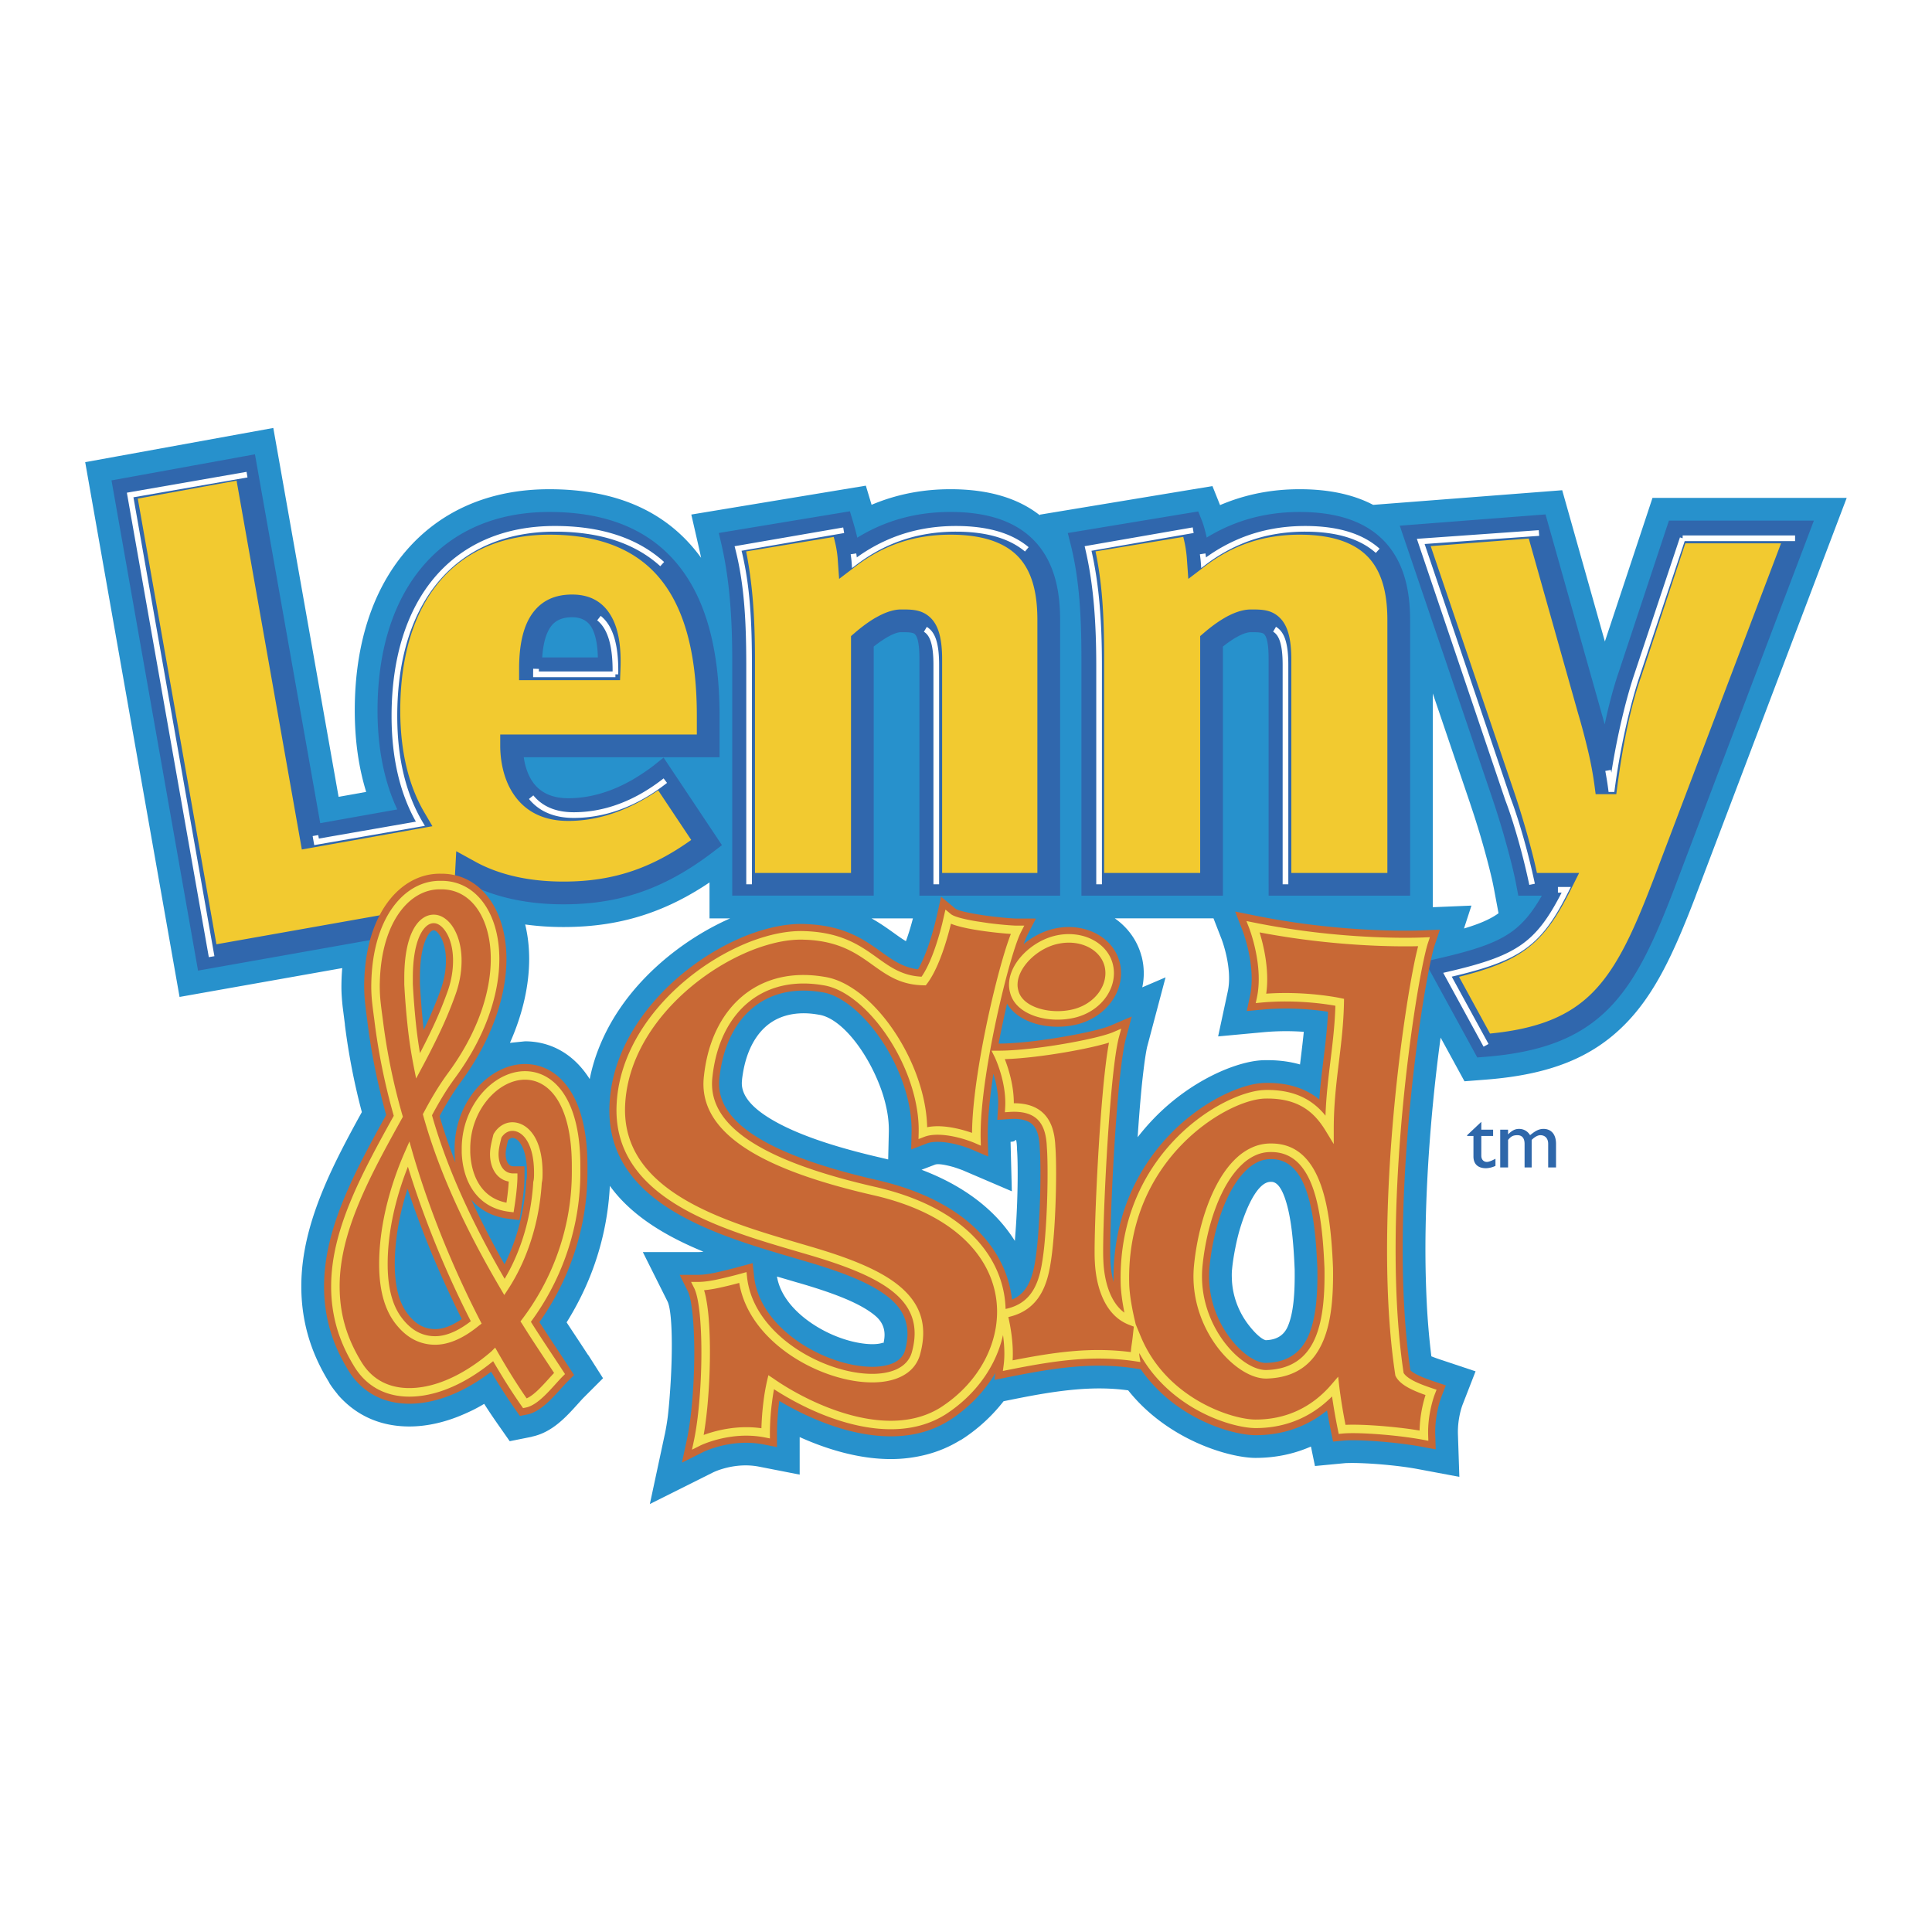 <svg xmlns="http://www.w3.org/2000/svg" width="2500" height="2500" viewBox="0 0 192.756 192.756"><path fill-rule="evenodd" clip-rule="evenodd" fill="#fff" d="M0 0h192.756v192.756H0V0z"/><path d="M34.144 96.587a22.176 22.176 0 0 0-.08 1.92c0 .591.05 1.248.125 1.947l.224 1.759-.008.001.016.124a66.307 66.307 0 0 0 1.68 8.615c-1.425 2.587-2.785 5.136-3.841 7.683-1.328 3.201-2.198 6.408-2.198 9.688 0 1.619.197 3.215.653 4.841.442 1.58 1.136 3.159 2.137 4.781l-.01.006.002.004.014.026c.226.362.5.732.817 1.11l-.008.006c.283.336.603.66.958.973 1.74 1.53 3.871 2.249 6.214 2.249h.004c1.798-.001 3.677-.44 5.559-1.278.384-.17.671-.305.86-.401.35-.179.699-.371 1.046-.578.425.664.851 1.302 1.274 1.907l1.273 1.819 2.183-.438.009-.002.013-.013c2.019-.418 3.401-1.948 4.569-3.241.257-.285.501-.555.603-.655l1.933-1.933-1.468-2.308-.002-.003-.026-.014c-.743-1.139-.93-1.42-1.174-1.789-.331-.498-.655-.99-.963-1.461l.039-.062c.406-.649.808-1.357 1.202-2.124a27.969 27.969 0 0 0 3.072-11.434c2.169 3.011 5.625 5.043 9.338 6.569a4.308 4.308 0 0 1-.547.041h-5.5l2.458 4.915c.516 1.031.535 5.312.242 9.19a50.81 50.81 0 0 1-.205 2.263 23.867 23.867 0 0 1-.305 1.826l-.008.039h-.002c.018-.088.029-.14-.001 0l-1.479 6.902 6.314-3.157c.006-.002 2.11-1.054 4.583-.57l4.051.793v-3.745c2.736 1.233 5.984 2.215 9.177 2.194a14.195 14.195 0 0 0 3.464-.447 12.214 12.214 0 0 0 3.384-1.438l.005.01.004-.003.053-.026a16.902 16.902 0 0 0 4.257-3.868l1.088-.218c2.182-.437 4.164-.784 6.146-.954 1.783-.152 3.479-.148 5.197.088 3.992 5.018 10.174 6.739 12.707 6.739h.006c2.074-.001 3.91-.426 5.521-1.134l.402 1.944 3.021-.288.02-.002a19.317 19.317 0 0 1 1.438.001c1.803.058 4.16.288 5.76.589l4.166.781-.141-4.222c-.057-1.682.465-2.984.467-2.987l1.291-3.319-3.389-1.131a15.758 15.758 0 0 1-1.021-.367 73.303 73.303 0 0 1-.467-5.486 108.628 108.628 0 0 1-.105-7.311c.123-6.95.787-13.813 1.496-19.001l1.316 2.409 1.064 1.949 2.162-.168c6.422-.502 10.566-2.231 13.785-5.45 3.043-3.042 4.945-7.191 7.107-12.828v-.013l13.338-35.153 1.744-4.596H164.87l-.773 2.338-3.977 11.993-3.496-12.396-.762-2.697-2.758.214-12.162.941-3.941.305c-1.877-.983-4.277-1.561-7.342-1.561-2.748 0-5.109.502-7.139 1.266-.271.103-.537.209-.795.319l-.758-1.896-2.682.443-10.906 1.805-3.641.603.018.07c-2.043-1.611-4.912-2.61-8.936-2.61-2.748 0-5.11.502-7.139 1.266-.246.093-.487.189-.722.289l-.573-1.909-2.939.486-10.907 1.805-3.568.591.805 3.514c.061.264.116.531.171.802a20.154 20.154 0 0 0-.301-.404c-3.213-4.164-8.056-6.439-14.845-6.439h-.003c-6.016.001-10.897 2.19-14.314 6.179-3.286 3.836-5.088 9.258-5.09 15.89v.01c0 2.961.386 5.68 1.139 8.119l-2.753.491-5.918-33.443-.595-3.358-3.351.609-12.083 2.197-3.334.606.584 3.312 8.239 46.688.592 3.355 3.34-.593 12.889-2.285zm24.692 11.073c-.036-.058-.073-.114-.11-.171-1.653-2.503-3.96-3.595-6.348-3.597l-1.502.154c1.34-3.008 1.919-5.877 1.919-8.367 0-1.217-.138-2.374-.398-3.444a27.84 27.84 0 0 0 3.817.255h.005c3 0 5.752-.41 8.449-1.343 2.072-.717 4.082-1.734 6.12-3.106V91.628h2.058c-4.169 1.842-8.382 5.064-11.097 9.137a19.99 19.99 0 0 0-2.192 4.303 17.612 17.612 0 0 0-.721 2.592zm37.251 9.112l4.864 2.084-.127-4.938.1-.007c.404-.026.385-.245.441-.169.061.083.088.478.104.838v.119c.104 1.293.094 4.622-.107 7.604a153.3 153.3 0 0 1-.109 1.501 15.123 15.123 0 0 0-2.607-3.111c-1.71-1.568-3.929-2.936-6.703-3.984l1.346-.513c.349-.133 1.221.06 1.945.271l-.001.004c.101.029.273.088.493.166.205.073.32.116.357.133l.004.002zm-7.474-1.093a28.75 28.75 0 0 0-.642-.153v-.003c-4.793-1.098-8.759-2.414-11.349-4.055-1.785-1.13-2.758-2.351-2.591-3.683v-.054c.023-.22.059-.468.106-.741.348-2.043 1.173-3.656 2.37-4.66 1.123-.941 2.668-1.39 4.546-1.187.153.017.342.044.567.082l.08.014c2.184.327 4.771 3.573 6.151 7.28.271.728.488 1.491.638 2.27.135.7.202 1.407.19 2.104v.014c0 .054 0-.009-.001.037l-.065 2.735zM77.519 127.36c.35.104.697.205 1.039.305l1.03.304h.013c3.5 1.015 6.206 2.032 7.71 3.292.809.678 1.132 1.549.829 2.764l-.016-.044c0-.017-.002-.027-.009-.024-.601.212-1.519.197-2.59-.01-1.269-.245-2.633-.763-3.897-1.51-2.055-1.217-3.767-2.996-4.109-5.077zm13.563-35.733a24.295 24.295 0 0 1-.697 2.275c-.372-.219-.734-.48-1.111-.75-.718-.514-1.46-1.044-2.32-1.525h4.128zm37.397 40.717c-.344.792-1.004 1.334-2.203 1.368-.41-.105-1.053-.672-1.727-1.553-.906-1.182-1.598-2.795-1.646-4.6a7.5 7.5 0 0 1 .012-.879h.002c-.006.062-.014.165.014-.108v-.014c.062-.623.17-1.32.322-2.077.146-.741.314-1.42.498-2.016.781-2.526 1.883-4.573 3.037-4.552h.053c.576 0 1.006.645 1.34 1.583.662 1.86.881 4.551.988 7.154.028 2.179-.083 4.302-.69 5.694zm14.472-41.831V69.188l3.744 11.026v.013a83.478 83.478 0 0 1 1.902 6.429c.135.549.23.942.279 1.164.061.273.131.611.207 1.021l.002.01.424 2.265-.037.027c-.822.585-1.912 1.047-3.41 1.493l.744-2.284-3.855.161zm-16.982 15.267h.004-.014v.001c-2.623.118-7.143 2.005-10.791 5.761a23.101 23.101 0 0 0-1.666 1.919c.094-1.414.201-2.809.316-4.093a78.31 78.31 0 0 1 .348-3.2c.098-.734.195-1.333.289-1.747.012-.038.027-.099.051-.186l1.783-6.724-2.324.995a6.688 6.688 0 0 0-.064-3.079l-.014-.04c-.012-.045-.01-.031 0 0l-.006.001-.016-.062v-.013c-.432-1.54-1.379-2.803-2.641-3.687h9.847l.801 2.059c.004.008 1.123 2.895.627 5.215l-.967 4.503 4.592-.426a24.745 24.745 0 0 1 3.955-.033c-.082.843-.184 1.673-.285 2.508-.029.249-.061.5-.092.75-1.035-.296-2.209-.454-3.557-.426l-.176.004z" fill="#2791cc"/><path d="M165.994 88.228c-4.002 10.436-6.904 15.223-17.969 16.085l-4.158-7.61c7.141-1.648 9.102-2.982 11.848-8.475h-3.295c-.471-2.511-1.57-6.356-2.512-9.102l-8.709-25.659 12.162-.942 5.18 18.361c.705 2.433 1.334 4.865 1.646 7.219h.08c.471-3.609 1.254-7.69 2.354-10.829l4.707-14.203h12.006l-13.34 35.155zm-38.291 0V65.786c0-3.845-1.256-3.845-2.902-3.845-.943 0-2.277.627-3.924 2.04v24.246h-11.85V65.864c0-4.159-.156-8.003-1.098-11.77l10.906-1.804c.314.784.629 2.197.707 3.295 2.275-1.727 5.492-3.375 10.121-3.375 8.24 0 9.887 4.865 9.887 9.652v26.365h-11.847v.001zm-34.839 0V65.786c0-3.845-1.255-3.845-2.981-3.845-.863 0-2.197.627-3.845 2.04v24.246h-11.85V65.864c0-4.159-.235-8.003-1.098-11.77l10.907-1.804c.235.784.628 2.197.706 3.295 2.276-1.727 5.493-3.375 10.123-3.375 8.239 0 9.809 4.865 9.809 9.652v26.365H92.864v.001zm-32.093-21.5h-7.847c0-4.708 1.647-6.277 4.159-6.277 2.825-.001 3.845 2.353 3.688 6.277zm9.887 7.689v-2.981c0-12.005-4.551-19.225-15.85-19.225-9.965 0-16.007 7.062-16.007 18.675 0 4.233.871 7.849 2.548 10.716L31.033 83.44l-6.513-36.8-12.084 2.197 8.239 46.688 25.659-4.551.222-4.186c2.609 1.501 5.845 2.303 9.665 2.303 5.257 0 9.573-1.413 14.281-5.022l-4.551-6.827c-3.061 2.354-6.199 3.531-9.259 3.531-4.865 0-5.65-4.237-5.65-6.356h19.616z" fill-rule="evenodd" clip-rule="evenodd" fill="#f2ca30"/><path d="M167.053 88.63c-2.055 5.358-3.84 9.277-6.592 12.031-2.812 2.812-6.523 4.331-12.352 4.785l-.721.057-.354-.65-4.16-7.61-.713-1.307 1.453-.335c3.424-.791 5.588-1.492 7.168-2.614 1.188-.843 2.102-1.975 3.047-3.625h-2.348l-.174-.925-.002-.01c-.07-.374-.145-.739-.225-1.092a49.715 49.715 0 0 0-.289-1.217 84.708 84.708 0 0 0-1.955-6.624v-.004l-8.711-25.659-.469-1.383 1.457-.113 12.162-.941.92-.071.254.899 5.178 18.361-.002.001c.164.567.324 1.132.477 1.69.398-1.894.881-3.736 1.443-5.348h-.002l4.707-14.203.26-.779h14.461l-.58 1.532-13.34 35.153v.001h.002zm-8.196 10.429c2.463-2.464 4.133-6.156 6.078-11.234h.002l12.758-33.618h-9.549l-4.449 13.423-.01.018c-.764 2.187-1.377 4.867-1.834 7.521a83.779 83.779 0 0 0-.248 1.55c-.094.619-.164 1.12-.217 1.517l-.002.015-.129.987h-2.058l-.131-.987a35.807 35.807 0 0 0-.66-3.47 70.45 70.45 0 0 0-.953-3.581l-.004-.009-4.926-17.462-9.785.758 8.238 24.271h.002a88.429 88.429 0 0 1 2.01 6.818 54.976 54.976 0 0 1 .35 1.518h4.209l-.82 1.639c-1.455 2.914-2.727 4.74-4.635 6.095-1.615 1.148-3.619 1.895-6.527 2.629l3.092 5.661c4.82-.471 7.905-1.765 10.198-4.059zM126.57 88.228V65.786c0-1.557-.176-2.264-.467-2.532h-.003c-.195-.18-.713-.18-1.299-.18h-.004c-.299 0-.695.118-1.184.365l.002.002a5.005 5.005 0 0 0-.279.151h-.006c-.4.229-.842.534-1.32.917V89.36h-14.116V65.864c0-2.027-.039-3.992-.195-5.943-.154-1.912-.42-3.757-.867-5.552l-.299-1.189 1.215-.201 10.906-1.805.895-.147.336.843.008.019.004.004c.041.101.092.248.152.434h.002a15.869 15.869 0 0 1 .342 1.305 17.184 17.184 0 0 1 2.93-1.437c1.787-.673 3.883-1.115 6.342-1.115 4.518 0 7.273 1.389 8.92 3.461 1.633 2.056 2.102 4.712 2.102 7.324V89.363h-14.116v-1.135h-.001zm2.266-22.442v21.308h9.582V61.863c0-2.175-.357-4.346-1.605-5.917-1.236-1.557-3.428-2.601-7.148-2.601-2.17 0-3.998.382-5.545.964-1.541.58-2.822 1.37-3.891 2.18l-1.67 1.267-.15-2.09a12.328 12.328 0 0 0-.354-2.101l-8.756 1.449c.33 1.571.539 3.141.666 4.73.156 1.952.197 3.99.197 6.121v21.229h9.58V63.463l.398-.342c.742-.636 1.436-1.131 2.07-1.493v-.002c.131-.074.256-.143.377-.204h.004c.822-.417 1.564-.615 2.205-.615h.004c1.059 0 1.994 0 2.838.782l-.002.002c.749.693 1.2 1.91 1.2 4.195zM91.73 88.228V65.786c0-1.553-.175-2.26-.471-2.528-.202-.184-.747-.184-1.376-.184h-.003c-.259 0-.632.117-1.109.363a7.731 7.731 0 0 0-.275.15v.004c-.408.235-.852.541-1.324.918V89.359H73.055V65.864c0-2.022-.059-3.987-.226-5.939-.164-1.928-.43-3.782-.842-5.579l-.268-1.171 1.189-.197 10.907-1.805.98-.162.286.955c.122.407.286.979.43 1.596l.018.082a17.068 17.068 0 0 1 2.954-1.452c1.788-.673 3.884-1.115 6.343-1.115 4.52 0 7.256 1.393 8.883 3.469 1.613 2.058 2.059 4.709 2.059 7.316V89.36H91.73v-1.132zm2.267-22.442v21.308h9.503V61.863c0-2.18-.34-4.355-1.57-5.926-1.217-1.552-3.385-2.592-7.104-2.592-2.171 0-3.999.382-5.545.964-1.542.58-2.823 1.37-3.891 2.18l-1.67 1.267-.149-2.09a10.654 10.654 0 0 0-.263-1.589 22.021 22.021 0 0 0-.126-.506l-8.739 1.446c.31 1.574.52 3.141.655 4.723.167 1.952.226 3.989.226 6.125v21.229h9.582V63.463l.398-.342c.754-.646 1.445-1.141 2.059-1.495l.002.003a9.33 9.33 0 0 1 .37-.203c.816-.42 1.543-.619 2.146-.62h.003c1.096 0 2.043 0 2.899.777.761.694 1.214 1.912 1.214 4.203zm-33.226 2.075h-8.98v-1.134c0-2.611.494-4.401 1.363-5.577.969-1.31 2.318-1.833 3.929-1.833 1.872 0 3.156.798 3.954 2.261.695 1.274.954 3.039.868 5.194l-.043 1.09h-1.091v-.001zm-6.676-2.267h5.554c-.029-1.249-.218-2.245-.596-2.937-.379-.694-1.018-1.073-1.97-1.073-.9 0-1.631.261-2.113.912-.47.634-.774 1.635-.875 3.098zm15.429 7.69v-1.848c0-5.758-1.064-10.333-3.448-13.424-2.329-3.019-5.998-4.667-11.268-4.667h-.003c-4.636 0-8.344 1.625-10.878 4.584-2.578 3.009-3.991 7.424-3.992 12.95v.016c0 2.027.208 3.901.614 5.604.067.282.139.553.212.812.39 1.367.913 2.61 1.562 3.72l.82 1.401-1.6.285-10.316 1.839-1.112.198-.198-1.119-6.314-35.682-9.856 1.792 7.847 44.466 23.655-4.196.174-3.286.096-1.804 1.583.87.006.003.022.009c.374.215.723.399 1.044.549.361.168.734.326 1.121.469 1.994.742 4.308 1.13 6.926 1.13 2.505 0 4.78-.334 6.979-1.095 1.93-.667 3.815-1.667 5.763-3.059l-3.299-4.949a20.223 20.223 0 0 1-1.763 1.082c-2.397 1.313-4.822 1.97-7.209 1.97h-.012c-2.91-.004-4.621-1.304-5.607-2.928-.933-1.536-1.163-3.347-1.165-4.551v-1.143h19.616v.002zm2.267-1.848v4.115H52.256c.104.732.326 1.543.755 2.25.619 1.02 1.729 1.836 3.668 1.839h.012c2.016 0 4.077-.562 6.129-1.687.364-.199.769-.445 1.211-.736.44-.289.845-.575 1.212-.857l-.002-.003c-.002.001-.002.001 0 0l.965-.772.686 1.029 4.551 6.827.587.881-.844.646c-2.454 1.881-4.814 3.193-7.253 4.037-2.449.847-4.961 1.219-7.714 1.219-2.875 0-5.454-.44-7.714-1.281a16.912 16.912 0 0 1-.909-.368l-.13 2.456-.048.9-.891.158-25.657 4.552-1.113.197-.197-1.118-8.24-46.688-.195-1.104 1.111-.202 12.083-2.197 1.117-.203.198 1.119 6.315 35.682 7.684-1.369a18.951 18.951 0 0 1-1.05-2.827 22.25 22.25 0 0 1-.239-.909c-.448-1.876-.677-3.925-.677-6.126v-.016c.001-6.079 1.609-10.997 4.541-14.42 2.976-3.473 7.271-5.38 12.596-5.381h.003c6.029 0 10.286 1.962 13.057 5.553 2.715 3.518 3.927 8.556 3.927 14.804zm-6.499 4.886l-.05.035.002.003.011-.008.037-.03z" fill="#3067ad"/><path d="M58.609 116.619l.001.153a25.68 25.68 0 0 1-.119 2.617 25.366 25.366 0 0 1-.363 2.508 26.08 26.08 0 0 1-4.309 10.009c.546.859 1.16 1.786 1.789 2.737.329.498.668 1.01 1.167 1.774l.502.77-.648.647-.008.008-.002-.002c-.134.135-.397.426-.672.729-.952 1.055-2.08 2.303-3.351 2.557l-.727.146-.425-.606a57.475 57.475 0 0 1-1.62-2.451 66.52 66.52 0 0 1-.824-1.354l-.211.156c-.436.322-.863.616-1.28.876-2.25 1.406-4.537 2.157-6.669 2.157h-.004c-1.239-.001-2.396-.259-3.423-.796a6.576 6.576 0 0 1-.5-.293c-.828-.531-1.549-1.259-2.133-2.193v-.005c-.884-1.431-1.495-2.821-1.884-4.211a15.49 15.49 0 0 1-.564-4.229c0-2.949.8-5.876 2.021-8.819 1.129-2.725 2.627-5.468 4.175-8.265a65.28 65.28 0 0 1-1.172-4.934 63.05 63.05 0 0 1-.7-4.366l.004-.001c-.036-.268.028.216-.031-.222v-.004c-.072-.538-.143-1.063-.189-1.498A16.285 16.285 0 0 1 36.338 98c.079-3.387.949-6.035 2.249-7.852 1.4-1.958 3.295-2.979 5.285-2.979l.108.001h.08c1.996.001 3.646.943 4.793 2.548 1.066 1.493 1.673 3.563 1.674 5.955v.012c0 1.766-.335 3.758-1.088 5.867-.115.322-.248.667-.398 1.029v.005c-.731 1.763-1.759 3.601-3.13 5.453l.001.001c-.394.538-.79 1.143-1.178 1.783a38.243 38.243 0 0 0-.875 1.526c.44 1.523.968 3.071 1.583 4.65a9.632 9.632 0 0 1-.086-.982V114.587c0-2.32.855-4.403 2.125-5.908 1.317-1.562 3.102-2.52 4.891-2.521h.005c1.661 0 3.283.783 4.468 2.58 1.062 1.609 1.764 4.073 1.765 7.567v.314h-.001zm44.696 9.023l.004-.014c.064-.425.125-.907.178-1.429a52.48 52.48 0 0 0 .141-1.744c.209-3.091.217-6.569.107-7.932v-.04c-.031-.695-.131-1.52-.537-2.076-.367-.504-1.078-.849-2.416-.762l-1.281.084.076-1.284c.072-1.231-.191-2.442-.465-3.325l-.049.331a53.223 53.223 0 0 0-.396 3.312 26.616 26.616 0 0 0-.119 2.789v.004l.002.068.045 1.764-1.622-.696c-.705-.302-2.092-.748-3.347-.768a4.412 4.412 0 0 0-.644.033 2.28 2.28 0 0 0-.493.12v.002l-.006.002-1.578.602.041-1.687c.105-4.345-2.428-9.377-5.492-12.13a9.454 9.454 0 0 0-1.749-1.269c-.556-.304-1.106-.509-1.633-.594h-.009c-.043-.008.005.001-.034-.005l-.022-.004a12.33 12.33 0 0 0-.713-.101c-2.524-.273-4.648.368-6.237 1.7-1.614 1.353-2.709 3.435-3.15 6.015-.051.298-.092.593-.124.884v.018c-.291 2.326 1.08 4.251 3.636 5.869 2.825 1.789 7.024 3.196 12.048 4.347v.001c4.292.978 7.459 2.625 9.647 4.631 2.156 1.979 3.367 4.308 3.77 6.7.035.2.062.401.084.603a3.116 3.116 0 0 0 1.328-1.045c.537-.738.816-1.73.988-2.819v-.009c.012-.072.018-.115.021-.139v-.002-.004l.002-.006c0 .003 0 .004-.002.005zm7.484.13l.002.049v.008a9.736 9.736 0 0 0 .309 2.084c-.117-6.619 2.508-11.521 5.689-14.795 3.221-3.315 7.084-4.975 9.275-5.071h.004l.121-.003c2.092-.045 3.635.44 4.822 1.201.217.14.422.288.613.443.102-1.378.262-2.68.418-3.97.191-1.569.379-3.123.457-4.778-1.297-.196-3.791-.469-6.578-.21l-1.531.142.322-1.502c.637-2.97-.729-6.488-.732-6.498l-.748-1.928 2.023.409c9.197 1.854 16.74 1.469 16.762 1.468l1.641-.068-.52 1.557-.002.006h-.002c-.148.462-.35 1.313-.582 2.483a102.296 102.296 0 0 0-.762 4.461c-1.354 8.953-2.75 24.091-1.074 35.45.117.13.342.272.627.423.484.254 1.119.488 1.779.709l1.129.377-.43 1.106c-.002.005-.697 1.742-.625 3.872l.047 1.408-1.391-.26-.029-.006v-.001a29.72 29.72 0 0 0-1.09-.178c-.389-.057-.795-.11-1.209-.158-2.123-.248-4.418-.377-5.518-.272l-1.006.096-.205-.995a55.961 55.961 0 0 1-.395-2.109 7.915 7.915 0 0 1-.172.136c-1.783 1.381-4.082 2.332-6.959 2.332h-.002c-1.348-.001-3.863-.562-6.375-1.992-.404-.23-.812-.486-1.217-.766a15.218 15.218 0 0 1-3.865-3.82l-.709-.105c-2.01-.297-3.93-.313-5.922-.144-2.035.175-4.109.539-6.404.998l-1.551.311.092-.693c-1.096 1.857-2.681 3.513-4.664 4.779l-.018.004c-4.419 2.739-10.042 1.378-14.273-.605a29.674 29.674 0 0 1-2.238-1.168l-.372-.218-.032.253-.051.419a24.342 24.342 0 0 0-.148 2.542v1.39l-1.352-.265c-3.23-.632-6.018.763-6.026.766l-2.105 1.053.493-2.301c.653-3.046.913-8.385.616-11.969a17.59 17.59 0 0 0-.223-1.788c-.087-.453-.185-.806-.292-1.027l-.007-.014-.001.001-.001-.002.001.002.001-.001c-.02-.04-.012-.024-.004-.007l-.816-1.632h1.834c.469 0 1.008-.071 1.662-.203a43.222 43.222 0 0 0 2.519-.62l1.274-.343.143 1.317c.324 2.998 2.554 5.452 5.242 7.043 1.487.88 3.106 1.491 4.623 1.784 1.451.28 2.781.271 3.768-.078.71-.251 1.225-.692 1.419-1.341h.001c.635-2.276.031-3.922-1.525-5.224-1.783-1.492-4.752-2.629-8.534-3.726h-.004l-1.031-.304c-7.998-2.345-18.876-5.537-18.381-15.352.361-7.461 6.613-13.637 12.684-16.387a19.169 19.169 0 0 1 3.509-1.213c1.17-.273 2.289-.396 3.308-.353h.009l.039.002v.001c3.88.141 5.823 1.533 7.592 2.8 1.112.796 2.141 1.534 3.63 1.712.645-1.08 1.171-2.654 1.524-3.92a32.839 32.839 0 0 0 .377-1.498l.002-.008.403-1.816 1.426 1.188c.221.184 1.122.387 2.164.564.223.038.457.074.691.109 1.416.207 2.834.32 3.318.32h1.865l-.855 1.652c-.109.211-.236.52-.377.906.807-.679 1.781-1.212 2.793-1.484h.008l.055-.014.004-.004c2.141-.552 4.26.016 5.555 1.294a4.297 4.297 0 0 1 1.146 1.919h.002l.002.006v.009l.01.043h.002c-.002-.008-.002-.013 0 0l.006.013c.344 1.335.041 2.706-.738 3.841-.744 1.083-1.928 1.952-3.387 2.347.08-.019.193-.047-.078.021a9.633 9.633 0 0 1-.182.043c-1.389.32-2.955.254-4.248-.177-1.115-.371-2.057-1.014-2.598-1.922a102.883 102.883 0 0 0-.844 3.981c.992 0 2.197-.094 3.449-.241a55.205 55.205 0 0 0 1.576-.21c2.674-.394 5.223-.951 6.125-1.338l2.133-.913-.596 2.241c-.02.078-.025.098-.025.092-.125.504-.248 1.234-.367 2.124a79.58 79.58 0 0 0-.355 3.289c-.564 6.244-.893 15.012-.781 16.569v.04c.001.037-.001.023-.001 0zm20.645.791c-.113-2.777-.355-5.676-1.119-7.818-.654-1.836-1.713-3.098-3.475-3.098h-.094a2.968 2.968 0 0 0-1.188.256 4.232 4.232 0 0 0-1.137.77c-2.08 1.92-3.387 5.953-3.754 9.796-.033.363-.043.749-.033 1.152.064 2.318.951 4.392 2.117 5.911 1.104 1.44 2.402 2.352 3.408 2.444.035.003.096.004.178.001 2.258-.062 3.523-1.146 4.213-2.73.778-1.783.921-4.232.884-6.684zM47.019 119.7a88.998 88.998 0 0 0 3.318 6.443c.12-.238.237-.486.353-.744.988-2.19 1.646-4.764 1.807-7.5l.005-.086.03-.122c.043-.171.043-.419.043-.667v-.005c0-1.429-.273-2.37-.658-2.937l.003-.003c-.263-.385-.554-.551-.796-.551h-.008a.431.431 0 0 0-.19.05l-.042.027h-.009a.796.796 0 0 0-.19.182c-.123.496-.235.98-.235 1.354 0 .65.25 1.22.749 1.22h1.134v1.134c0 .004 0 1.086-.332 3.159l-.172 1.076-1.051-.125-.026-.005v.002l.018.002h.001-.001l-.018-.002v-.002l-.091-.013a6.32 6.32 0 0 1-1.503-.38 5.506 5.506 0 0 1-1.251-.688 5.392 5.392 0 0 1-.888-.819zm-.947 11.904a100.28 100.28 0 0 1-1.968-4.161 96.806 96.806 0 0 1-3.442-8.839l-.019.057c-.829 2.599-1.257 5.153-1.257 7.467v.009c0 1.082.106 2.082.344 2.959.034.127.075.263.123.407.217.648.519 1.225.919 1.705l.004.013c.403.496.828.849 1.276 1.072.425.212.885.312 1.378.312h.003c.503 0 1.032-.139 1.569-.384.072-.034.168-.081.283-.141l-.001-.002c.264-.139.528-.297.788-.474zm-1.579-35.765v-.004c0-1.038-.228-1.871-.568-2.43-.229-.376-.465-.591-.649-.591h-.005c-.204 0-.456.234-.71.75-.397.804-.664 2.101-.665 3.989v.578c.08 1.403.177 2.754.315 4.022.021.195.044.394.068.59.066-.137.131-.275.196-.414a38.152 38.152 0 0 0 1.457-3.493l.008-.018.005-.015a8.787 8.787 0 0 0 .283-.916 8.278 8.278 0 0 0 .265-2.048z" fill="#c86835"/><path d="M45.201 95.85v-.019c0-1.17-.27-2.13-.672-2.792h-.002c-.361-.595-.817-.933-1.252-.934h-.005c-.467.001-.953.358-1.342 1.144-.444.896-.74 2.302-.74 4.31v.611a79.05 79.05 0 0 0 .32 4.059c.103.942.231 1.889.393 2.844.419-.807.828-1.619 1.214-2.44a38.648 38.648 0 0 0 1.484-3.56l.003-.007c.188-.5.324-.988.418-1.452h-.001c.021-.105.039-.195.051-.269a8.866 8.866 0 0 0 .131-1.495zm.851-.011v.011a9.646 9.646 0 0 1-.199 1.929l-.002.002a10.386 10.386 0 0 1-.452 1.573v.001a39.54 39.54 0 0 1-1.518 3.639 80.5 80.5 0 0 1-1.805 3.56l-.559 1.048-.232-1.164a46.533 46.533 0 0 1-.623-4.119 78.56 78.56 0 0 1-.327-4.102v-.657c0-2.146.333-3.68.83-4.685.551-1.112 1.319-1.618 2.104-1.62h.005c.739.001 1.461.487 1.98 1.343h-.001c.478.787.797 1.901.798 3.234v.007h.001zm-2.063-7.959h-.01.01zm8.105 44.201l.006.01v-.001a.024.024 0 0 0-.006-.009zm4.957-15.303l-.001-.142v-.328c-.001-3.158-.601-5.333-1.509-6.709-.863-1.309-2.008-1.879-3.164-1.879h-.005c-1.322.001-2.675.747-3.703 1.966-1.048 1.242-1.752 2.969-1.753 4.903v.382c.053 1.516.543 3.286 1.911 4.293.264.195.562.362.897.494.249.098.518.177.806.234.148-1.002.206-1.71.228-2.109-1.246-.225-1.869-1.409-1.869-2.742 0-.598.164-1.254.327-1.908l.014-.055.029-.052c.189-.332.454-.618.765-.822l-.001-.002c.053-.034.119-.072.193-.11l.002-.002a1.94 1.94 0 0 1 .896-.221h.007c.716.001 1.496.371 2.083 1.235h.002c.542.798.926 2.035.926 3.814v.005c0 .324 0 .649-.081 1-.175 2.909-.882 5.66-1.945 8.015-.205.452-.427.898-.666 1.336a18 18 0 0 1-.739 1.238v.002l-.014.021-.375.57-.347-.591c-1.853-3.152-3.41-6.129-4.69-8.986-1.284-2.863-2.292-5.61-3.042-8.299l-.045-.162.079-.148c.364-.687.741-1.364 1.13-2.005a26.11 26.11 0 0 1 1.257-1.894l.002-.002c1.29-1.742 2.257-3.471 2.944-5.129h.001c.13-.314.253-.634.368-.955.689-1.932.996-3.748.996-5.35v-.012c-.001-2.066-.502-3.821-1.382-5.053-.85-1.19-2.064-1.889-3.526-1.89h-.091l-.098-.001c-1.488 0-2.927.795-4.018 2.32-1.128 1.577-1.885 3.926-1.956 6.98a14.756 14.756 0 0 0 .088 2.02c.053.493.118.97.183 1.46l.031.236.002.003a61.94 61.94 0 0 0 1.948 9.509l.048.167-.086.155c-1.601 2.889-3.164 5.721-4.323 8.52-1.147 2.766-1.899 5.499-1.899 8.223 0 1.299.152 2.557.503 3.809.353 1.259.906 2.518 1.707 3.814h.001c.457.732 1.015 1.297 1.652 1.706.121.077.247.15.378.22.8.418 1.714.619 2.705.619h.004c1.839 0 3.846-.668 5.847-1.92.396-.248.79-.516 1.176-.803.378-.279.766-.59 1.159-.928l.385-.385.276.483c.463.811.951 1.629 1.462 2.446.45.719.918 1.433 1.402 2.133.71-.298 1.533-1.212 2.242-1.996.168-.187.332-.365.497-.54-.312-.476-.646-.981-.976-1.479-.769-1.163-1.516-2.292-2.21-3.413v.001h-.001l-.167-.251.182-.241a24.529 24.529 0 0 0 4.485-10 24.105 24.105 0 0 0 .456-4.818zm.85-.15l.002.146a25.08 25.08 0 0 1-.469 4.987 25.367 25.367 0 0 1-4.467 10.116c.63 1.008 1.331 2.066 2.052 3.157.371.56.748 1.13 1.165 1.769l.188.288-.244.244-.007.007v-.001c-.188.188-.438.465-.699.754-.881.976-1.924 2.13-2.963 2.338l-.273.055-.159-.228a57.944 57.944 0 0 1-1.601-2.422 72.066 72.066 0 0 1-1.225-2.034c-.271.222-.549.438-.832.646-.413.307-.825.588-1.233.844-2.136 1.335-4.296 2.049-6.295 2.049h-.004c-1.125-.001-2.172-.233-3.097-.717a5.764 5.764 0 0 1-.445-.259c-.741-.476-1.388-1.13-1.915-1.973v-.001c-.846-1.37-1.432-2.701-1.804-4.032a14.778 14.778 0 0 1-.537-4.038c0-2.847.778-5.686 1.966-8.548 1.153-2.782 2.695-5.589 4.281-8.45a62.919 62.919 0 0 1-1.927-9.471h.002c-.006-.047-.005-.028-.031-.23v-.001c-.07-.52-.138-1.025-.187-1.481a15.452 15.452 0 0 1-.102-1.634c0-.169.002-.333.006-.492.075-3.235.894-5.748 2.116-7.456 1.259-1.761 2.947-2.68 4.709-2.68l.108.001h.08c1.753.001 3.206.833 4.217 2.25.982 1.374 1.541 3.302 1.542 5.545v.012c0 1.691-.322 3.604-1.046 5.632-.114.321-.243.655-.385.997v.001c-.711 1.716-1.712 3.505-3.047 5.308a25.128 25.128 0 0 0-1.214 1.834 37.985 37.985 0 0 0-1.027 1.811c.735 2.595 1.712 5.248 2.953 8.016 1.187 2.647 2.614 5.399 4.294 8.3a18.614 18.614 0 0 0 .986-1.894c1.024-2.269 1.705-4.928 1.87-7.748l.002-.031.012-.047c.065-.26.065-.55.065-.839v-.005c0-1.589-.324-2.664-.78-3.336l.001-.001c-.41-.603-.923-.861-1.381-.861h-.006c-.18 0-.354.047-.511.127a1.25 1.25 0 0 0-.112.066h-.003c-.184.12-.342.289-.463.485-.145.581-.286 1.157-.286 1.642 0 1.028.486 1.928 1.457 1.928h.426v.426c0 .004 0 1.045-.32 3.049l-.064.404-.404-.049-.083-.012a5.593 5.593 0 0 1-1.336-.338 4.776 4.776 0 0 1-1.09-.6c-1.622-1.193-2.201-3.226-2.26-4.952V114.592c0-2.145.788-4.066 1.956-5.452 1.186-1.406 2.774-2.268 4.351-2.269h.005c1.432.001 2.837.687 3.875 2.262.992 1.504 1.647 3.836 1.648 7.178v.317h-.001zm-11.208 15.401c.096-.069.19-.14.281-.211a98.853 98.853 0 0 1-5.188-12.107 88.124 88.124 0 0 1-1.088-3.309 31.225 31.225 0 0 0-1.176 3.572c-.078.296-.151.596-.219.896-.414 1.818-.626 3.591-.626 5.249v.008c0 1.636.231 3.107.777 4.297.104.226.22.444.349.651.122.196.262.391.419.58l.005.006.001.005c.47.578.973.992 1.508 1.26a3.736 3.736 0 0 0 1.694.387c.875 0 1.799-.341 2.716-.913l-.001-.001c.19-.12.374-.244.548-.37zm1.082.236a12.124 12.124 0 0 1-1.177.855h-.002c-1.047.654-2.123 1.044-3.166 1.044a4.552 4.552 0 0 1-2.073-.478c-.64-.319-1.235-.808-1.784-1.482l-.001.002-.004-.006a6.585 6.585 0 0 1-.884-1.424c-.602-1.312-.857-2.902-.857-4.649v-.008c0-1.713.221-3.549.65-5.435.068-.304.144-.612.226-.923a32.548 32.548 0 0 1 1.671-4.79l.474-1.082.324 1.136.002.006-.001.001a88.233 88.233 0 0 0 1.415 4.399 98.19 98.19 0 0 0 5.302 12.309l.163.316-.278.209zm61.455-6.423zm0-.003v0zm2.393-22.311c0-.002 0-.002 0 0l-.002.001.002-.001zm-8.459 1.054zm.83 21.231c-.002.01-.006.036-.002.01l.002-.01zm37.637 16.914a34.03 34.03 0 0 0-1.93-.272c-1.992-.232-4.166-.36-5.459-.298a55.866 55.866 0 0 1-.625-3.836l-.107-.972-.637.743-.002.002-.002.002a10.553 10.553 0 0 1-1.592 1.531c-1.529 1.186-3.514 2.003-6.008 2.003h-.002c-1.162-.001-3.371-.515-5.625-1.809-.367-.21-.736-.442-1.1-.697-1.873-1.301-3.648-3.178-4.729-5.784l-.504-1.215-.102-.443a27.245 27.245 0 0 1-.328-1.613 16.415 16.415 0 0 1-.211-1.77c-.004-.128-.008-.251-.01-.364-.123-6.159 2.303-10.706 5.244-13.732 2.926-3.012 6.334-4.514 8.232-4.596l.084-.003c1.75-.037 3.008.348 3.949.952.945.604 1.594 1.44 2.113 2.296l.789 1.295v-1.516c0-2.466.262-4.611.52-6.729.232-1.914.463-3.808.5-5.897l.006-.351-.346-.071c-.012-.003-3.361-.729-7.418-.444.344-2.388-.291-4.915-.662-6.114 7.561 1.445 13.91 1.425 15.818 1.378a35.42 35.42 0 0 0-.467 2.099c-.24 1.216-.506 2.752-.773 4.527-1.377 9.113-2.799 24.58-1.041 36.147l.01.067.031.06c.24.48.736.873 1.369 1.206.477.25 1.029.472 1.607.674a12.815 12.815 0 0 0-.592 3.544zm-14.893-28.64zm5.239 19.781c.893-2.053 1.057-4.718 1.018-7.354v-.013c-.119-2.896-.379-5.937-1.213-8.274-.873-2.452-2.363-4.137-4.934-4.14h-.008a1.665 1.665 0 0 0-.1 0v-.001h-.002a4.503 4.503 0 0 0-1.807.392 5.746 5.746 0 0 0-1.564 1.049c-2.373 2.191-3.846 6.622-4.248 10.795v.002c-.041.463-.055.91-.043 1.34.074 2.671 1.096 5.061 2.438 6.812 1.365 1.781 3.084 2.918 4.508 3.049.131.012.252.016.359.014 2.984-.085 4.668-1.541 5.596-3.671zm-5.62 2.819c-.094.002-.182 0-.26-.008-1.195-.109-2.686-1.123-3.908-2.718-1.246-1.625-2.193-3.842-2.262-6.32-.012-.416 0-.83.037-1.239v-.001c.383-3.991 1.766-8.205 3.979-10.247a4.867 4.867 0 0 1 1.33-.896 3.66 3.66 0 0 1 1.471-.318h.002l.088.001h.006c2.131 0 3.387 1.453 4.141 3.57.795 2.231 1.045 5.194 1.162 8.026.037 2.537-.113 5.086-.945 6.993-.798 1.831-2.255 3.083-4.841 3.157zm-20.103-43.479zm-4.668 5.562l.006.021.004.015.01.044.002.001c.211.82.975 1.404 1.951 1.729 1.037.346 2.297.397 3.414.14l.146-.036.049-.012v-.001c1.092-.294 1.971-.932 2.514-1.723v-.002c.529-.771.74-1.691.514-2.574-.002-.009-.002-.006-.002-.003h.002a.088.088 0 0 1-.006-.023h-.002c-.346-1.238-1.531-2.088-2.982-2.264a4.727 4.727 0 0 0-.895-.022h-.002c-.311.021-.623.07-.934.149v-.001l-.008.001-.049.013c-1.115.301-2.176 1.009-2.895 1.877v.001c-.691.832-1.061 1.803-.836 2.669h-.001v.001zm-.815.237l-.004-.011-.004-.014-.002-.003c-.297-1.153.15-2.393 1.006-3.423h.002c.826-.996 2.045-1.809 3.33-2.155h.002l.053-.014.01-.002.002-.001a5.906 5.906 0 0 1 1.088-.176h.002a5.643 5.643 0 0 1 1.049.029c1.789.218 3.26 1.297 3.701 2.879v.002c.01.038.01.031.012.037v.005c.293 1.131.031 2.298-.635 3.269v-.001c-.654.952-1.701 1.716-2.996 2.064h-.002c-.072.019.1-.024-.057.016a4.945 4.945 0 0 1-.166.04c-1.266.292-2.693.232-3.869-.159-1.238-.413-2.217-1.194-2.51-2.328v-.001a1.484 1.484 0 0 0-.012-.053zm0 0l-.002-.002V99l-.002-.004.002.004v.005l.002.002zM113 133.456l-.002.017c-.021.199-.049.381-.074.558v.002c-.043.303-.086.596-.1.865-1.975-.253-3.852-.259-5.773-.094-1.904.162-3.867.495-6.021.918.109-1.71-.24-3.509-.428-4.319 1.367-.309 2.305-.974 2.953-1.866.703-.963 1.057-2.182 1.262-3.498.021-.133-.004.025.014-.082.078-.49.146-1.029.203-1.599.062-.612.113-1.217.152-1.799.215-3.167.223-6.745.109-8.156-.043-.923-.197-2.037-.836-2.915-.605-.83-1.615-1.425-3.309-1.417.004-1.813-.559-3.526-.9-4.4.908-.03 1.943-.118 3.012-.244h.002a58.513 58.513 0 0 0 1.619-.216c2.26-.333 4.467-.792 5.762-1.186-.09.469-.176 1.024-.26 1.649a80.98 80.98 0 0 0-.361 3.351c-.574 6.335-.906 15.225-.793 16.814v.004c0 .011 0 .022.002.033v.002c.012.279.035.587.076.914.037.318.092.654.164.995.381 1.774 1.268 3.649 3.168 4.385l.48.187-.121 1.097zm13.1-24.701h-.002.002-.002c-2.059.09-5.715 1.678-8.803 4.855-3.076 3.166-5.615 7.917-5.486 14.342.002.135.006.264.012.387v.01c.039.633.119 1.258.223 1.859.043.259.09.512.139.757-1.055-.767-1.605-2.087-1.877-3.354a10.638 10.638 0 0 1-.22-1.769v-.002h-.002v-.059c-.113-1.566.217-10.395.785-16.682.111-1.227.232-2.357.359-3.316.125-.943.258-1.719.395-2.253v-.002l.002-.001v-.001-.003-.001l.012-.044.225-.842-.801.343c-.955.409-3.576.987-6.299 1.389-.525.077-1.062.149-1.596.212v.001c-1.287.151-2.525.246-3.543.247h-.698l.307.615c.004.006 1.205 2.483 1.055 5.042l-.029.483.48-.032c1.629-.106 2.535.366 3.033 1.052.514.705.639 1.664.674 2.464v.016c.111 1.384.104 4.908-.107 8.033-.045.649-.094 1.25-.146 1.769a29.665 29.665 0 0 1-.195 1.541c0-.006-.002.006-.016.09v.004c-.186 1.192-.498 2.288-1.111 3.128-.549.754-1.352 1.311-2.543 1.562a10.644 10.644 0 0 0-.137-1.421c-.379-2.242-1.52-4.429-3.553-6.295-2.103-1.928-5.163-3.516-9.325-4.464-5.096-1.166-9.369-2.602-12.267-4.438-2.797-1.771-4.292-3.915-3.962-6.553v-.007c.034-.312.077-.622.129-.928.469-2.747 1.649-4.976 3.394-6.438 1.734-1.454 4.039-2.156 6.765-1.86.247.026.499.062.754.105l.008.001.047.008h.003c.61.099 1.235.33 1.86.671.633.347 1.268.809 1.885 1.363 3.195 2.87 5.836 8.127 5.727 12.672l-.016.633.593-.226.006-.003c.2-.075.419-.128.648-.16.233-.033.486-.045.749-.041 1.362.021 2.858.501 3.614.825l.609.262-.018-.662-.004-.211a28.4 28.4 0 0 1 .121-2.728 55.91 55.91 0 0 1 .404-3.354c.895-5.975 2.682-12.773 3.512-14.375l.32-.621h-.623l-.195-.001c-.508-.013-1.6-.101-2.762-.252l-1.252-.187c-1.149-.196-2.17-.443-2.499-.717l-.535-.445-.316 1.376a30.42 30.42 0 0 1-.223.847c-.407 1.46-1.041 3.321-1.842 4.473-1.912-.09-3.106-.946-4.405-1.877-1.671-1.197-3.504-2.51-7.109-2.663l-.236-.009c-.937-.03-1.96.087-3.03.336a18.41 18.41 0 0 0-3.379 1.169c-5.872 2.66-11.919 8.61-12.266 15.775-.467 9.261 10.103 12.361 17.873 14.641l1.031.303c3.87 1.122 6.922 2.297 8.792 3.862 1.785 1.493 2.477 3.373 1.749 5.967l-.002.007.002-.007a.019.019 0 0 1-.002.007c-.267.884-.94 1.474-1.86 1.799-1.107.392-2.567.41-4.136.106-1.594-.308-3.292-.948-4.85-1.87-2.858-1.692-5.234-4.327-5.585-7.576l-.054-.495-.479.131a44.292 44.292 0 0 1-2.562.631c-.699.142-1.281.217-1.8.217h-.688l.308.615.011.021c.135.28.252.691.35 1.202.099.517.178 1.148.236 1.862.302 3.635.034 9.064-.632 12.174l-.185.863.79-.395c.009-.005 3.01-1.505 6.478-.827l.507.1v-.531a24.706 24.706 0 0 1 .206-3.047c.059-.473.127-.926.204-1.333a29.116 29.116 0 0 0 3.439 1.912c4.063 1.905 9.44 3.225 13.604.646l.007-.002c2.181-1.394 3.856-3.275 4.886-5.373.408-.833.715-1.701.912-2.586.123.907.197 1.997.064 2.994l-.078.588.582-.116c2.332-.466 4.434-.836 6.484-1.012 2.035-.174 4.006-.155 6.082.151l.576.086-.096-.576a1.533 1.533 0 0 1-.016-.314c1.15 2.097 2.734 3.672 4.389 4.822.385.268.775.514 1.164.736 2.395 1.375 4.777 1.921 6.047 1.922h.002c2.703 0 4.859-.891 6.527-2.183.324-.251.629-.518.914-.793.062-.061.125-.121.186-.183.115.792.312 2.021.59 3.366l.076.374.379-.036c1.15-.109 3.504.019 5.664.271.424.05.838.104 1.23.161.404.06.781.121 1.119.185l.029.005.521.098-.018-.527c-.076-2.271.674-4.145.676-4.15l.162-.415-.426-.142c-.688-.229-1.355-.478-1.887-.756-.455-.24-.807-.498-.975-.779-1.725-11.461-.314-26.783 1.051-35.824.266-1.759.529-3.281.77-4.491.236-1.197.445-2.078.605-2.569l.002-.005.193-.584-.615.026c-.021 0-7.643.39-16.926-1.483l-.762-.153.281.723c.004.011 1.445 3.727.766 6.899l-.121.564.574-.054c3.402-.314 6.383.14 7.375.318-.055 1.916-.27 3.677-.486 5.456-.213 1.761-.432 3.541-.502 5.51a6.723 6.723 0 0 0-1.615-1.471c-1.076-.69-2.488-1.13-4.426-1.089-.04.004-.077.006-.102.006zM80.493 93.762c3.291.163 4.998 1.384 6.554 2.499 1.46 1.046 2.8 2.005 5.104 2.044l.213.004.131-.172c.941-1.236 1.663-3.324 2.111-4.937.086-.311.164-.605.229-.871l.041-.168c.581.238 1.434.434 2.342.589.238.04.482.079.727.115h.002c1.09.159 2.188.266 2.908.313-.928 2.343-2.512 8.557-3.334 14.048a55.614 55.614 0 0 0-.416 3.404c-.074.85-.118 1.657-.124 2.398-.883-.312-2.153-.646-3.338-.664a5.816 5.816 0 0 0-.875.052 4.434 4.434 0 0 0-.265.046c-.105-4.646-2.788-9.859-6.009-12.753a10.986 10.986 0 0 0-2.048-1.476c-.706-.386-1.422-.649-2.129-.764v-.001l-.056-.009h-.003l-.001-.001h-.002l-.001-.001v.001a13.452 13.452 0 0 0-.796-.111c-2.969-.322-5.491.452-7.4 2.053-1.9 1.594-3.183 3.999-3.686 6.947-.054.314-.1.64-.136.974-.376 3.012 1.268 5.42 4.355 7.375 2.987 1.892 7.347 3.36 12.529 4.547h.001c4.006.912 6.938 2.427 8.938 4.261 1.887 1.731 2.943 3.749 3.291 5.81.346 2.062-.014 4.177-.959 6.1-.961 1.958-2.53 3.719-4.58 5.028l.001.001c-3.854 2.385-8.935 1.114-12.793-.694a28.266 28.266 0 0 1-2.116-1.107 24.912 24.912 0 0 1-1.722-1.091l-.007-.005-.002-.002-.51-.341-.14.598a20.355 20.355 0 0 0-.349 2.034 27.348 27.348 0 0 0-.206 2.661c-2.466-.353-4.658.264-5.762.67.57-3.252.784-8.229.501-11.636a18.964 18.964 0 0 0-.253-1.952 7.821 7.821 0 0 0-.208-.854c.413-.035.861-.106 1.359-.207a37.74 37.74 0 0 0 2.15-.52c.555 3.325 3.009 5.998 5.931 7.728 1.642.972 3.436 1.647 5.123 1.974 1.712.331 3.326.303 4.578-.14 1.177-.416 2.042-1.189 2.394-2.364l.001-.007c.838-2.973.038-5.133-2.02-6.855-1.974-1.651-5.123-2.871-9.098-4.023v-.001l-1.031-.303c-7.496-2.198-17.692-5.19-17.26-13.786.33-6.81 6.13-12.489 11.764-15.041a17.543 17.543 0 0 1 3.223-1.116c.96-.225 1.88-.333 2.723-.315l.411.014z" fill="#f4e153"/><path d="M147.791 112.709h1.176v.628h-1.176v1.961c0 .471.312.628.549.628.234 0 .549-.157.863-.313v.706a2.365 2.365 0 0 1-.941.235c-.863 0-1.256-.471-1.256-1.177v-2.04h-.627v-.079l1.412-1.334v.785zM150.459 112.709v.471c.391-.393.705-.549 1.098-.549.471 0 .863.235 1.1.627.391-.313.783-.627 1.334-.627.783 0 1.254.549 1.254 1.49v2.354h-.783v-2.354c0-.549-.314-.863-.785-.863-.236 0-.549.157-.863.472v2.746h-.707v-2.354c0-.628-.312-.863-.705-.863s-.629.079-.941.472v2.746h-.785v-3.767h.783v-.001z" fill-rule="evenodd" clip-rule="evenodd" fill="#2e67aa"/><path d="M55.357 53.044h-.003c-4.895 0-8.823 1.731-11.523 4.883-2.71 3.164-4.197 7.768-4.198 13.502v.007c0 4.186.85 7.748 2.549 10.606l.21.353-.406.07-10.357 1.805-.278.048-.049-.278-.109-.626.558-.098.061.348 9.681-1.688c-1.617-2.884-2.426-6.422-2.426-10.54v-.007c.002-5.872 1.537-10.602 4.335-13.869 2.811-3.28 6.885-5.082 11.953-5.083h.003c2.358 0 4.434.313 6.243.917 1.818.606 3.366 1.505 4.657 2.675l-.381.421c-1.236-1.12-2.716-1.98-4.456-2.561-1.749-.583-3.765-.885-6.064-.885zm-30.663-5.41l-11.381 1.982 8.079 45.782-.558.097-8.128-46.06-.049-.279.28-.049 11.662-2.031.095.558zM66.55 78.11l-.005.004c-.431.337-.861.647-1.288.929v.001c-.422.278-.855.539-1.3.78-2.241 1.216-4.499 1.781-6.717 1.781h-.005c-1.075 0-1.964-.199-2.696-.533l-.001.001a4.838 4.838 0 0 1-1.764-1.36l.438-.358a4.274 4.274 0 0 0 1.562 1.202v.001c.659.301 1.47.48 2.462.48h.005c2.128 0 4.295-.543 6.446-1.71.41-.223.829-.475 1.259-.758v.001c.422-.278.842-.58 1.255-.904l.002-.002.005-.004.342.449zm-5.151-10.55H53.19v-.283l.002-.283c.001-.098.004-.189.006-.274l.567.016-.005.258h7.359c.008-1.186-.097-2.224-.334-3.077-.247-.89-.641-1.579-1.205-2.026l.352-.445c.662.524 1.117 1.312 1.397 2.32.272.978.379 2.164.352 3.517l-.283-.005v.282h.001zm33.976-14.516c-2.278 0-4.207.404-5.844 1.021-1.636.615-2.986 1.446-4.106 2.296l-.418.317-.037-.523-.002-.026a3.278 3.278 0 0 0-.01-.115l-.009-.115c-.02-.196-.047-.397-.078-.598l.558-.086c.021.134.04.268.055.398a16.579 16.579 0 0 1 3.848-2.076c1.697-.639 3.692-1.059 6.043-1.059 1.69 0 3.108.203 4.299.564 1.201.366 2.172.897 2.953 1.549l-.363.434c-.723-.604-1.627-1.098-2.754-1.44-1.139-.348-2.504-.541-4.135-.541zm-11.154.138l-10.234 1.767c.432 1.77.689 3.57.838 5.43.157 1.951.197 3.982.197 6.113v21.735h-.567V66.492c0-2.105-.04-4.117-.196-6.069-.156-1.94-.428-3.809-.894-5.631l-.076-.296.303-.052 10.534-1.819.095.557zm8.244 9.364c.396.234.712.617.924 1.25.198.59.307 1.406.307 2.539v21.893h-.566V66.335c0-1.072-.098-1.829-.276-2.359-.164-.488-.394-.775-.676-.942l.287-.488zm37.75-9.502c-2.279 0-4.209.404-5.846 1.021a16.177 16.177 0 0 0-4.105 2.296l-.418.317-.037-.523-.002-.026c0-.017-.006-.067-.01-.115l-.01-.115c-.02-.196-.047-.397-.076-.598l.557-.086c.021.134.039.268.055.398a16.6 16.6 0 0 1 3.848-2.076c1.697-.639 3.693-1.059 6.045-1.059 1.752 0 3.215.218 4.434.607 1.232.394 2.215.962 2.994 1.658l-.379.422c-.723-.645-1.637-1.173-2.787-1.54-1.166-.373-2.572-.581-4.263-.581zm-11.125.134l-10.191 1.772c.398 1.77.656 3.571.814 5.428.168 1.952.227 3.981.227 6.114v21.735h-.566V66.492c0-2.104-.061-4.116-.227-6.068-.166-1.943-.438-3.814-.865-5.638l-.068-.292.297-.052 10.486-1.824.093.56zm8.213 9.359c.393.231.711.613.924 1.247.197.59.309 1.41.309 2.551v21.893h-.566V66.335c0-1.08-.1-1.84-.279-2.372-.164-.489-.393-.775-.672-.938l.284-.488zm40.779-8.552l-4.643 13.926-.004.013a49.852 49.852 0 0 0-.809 2.86 70.5 70.5 0 0 0-1.531 7.986l-.033.247H160.488l-.031-.248a29.19 29.19 0 0 0-.135-.926 36.805 36.805 0 0 0-.162-.926l.555-.104c.018.092.033.185.051.277a71.406 71.406 0 0 1 1.312-6.443 50.143 50.143 0 0 1 .818-2.893l.004-.013v-.003l4.709-14.124.27.089v-.283h11.217v.566h-11.014v-.001zm-14.516-.523l-11.432.812 8.59 25.384.002.004c.135.353.268.724.398 1.106.129.377.26.778.391 1.196a69.486 69.486 0 0 1 1.619 6.206l-.555.115a67.938 67.938 0 0 0-1.604-6.153 52.633 52.633 0 0 0-.387-1.181 31.244 31.244 0 0 0-.393-1.088c0-.001 0-.003-.002-.004l-.006-.015-8.709-25.737-.117-.348.365-.026 11.797-.837.043.566zm-2.845 26.186zm0 0l-.16.07-.1.044-.258.114-.006-.013.524-.215zm-.526.21l.264-.105.262-.105-.526.21zm5.241 8.635h1.287l-.205.409c-1.393 2.789-2.594 4.525-4.365 5.783-1.703 1.209-3.91 1.957-7.311 2.757l3.67 6.716-.496.27-3.848-7.042-.178-.326.363-.084c3.533-.815 5.781-1.55 7.471-2.75 1.596-1.133 2.715-2.699 3.98-5.166h-.369v-.567h.001z" fill="#fff"/></svg>